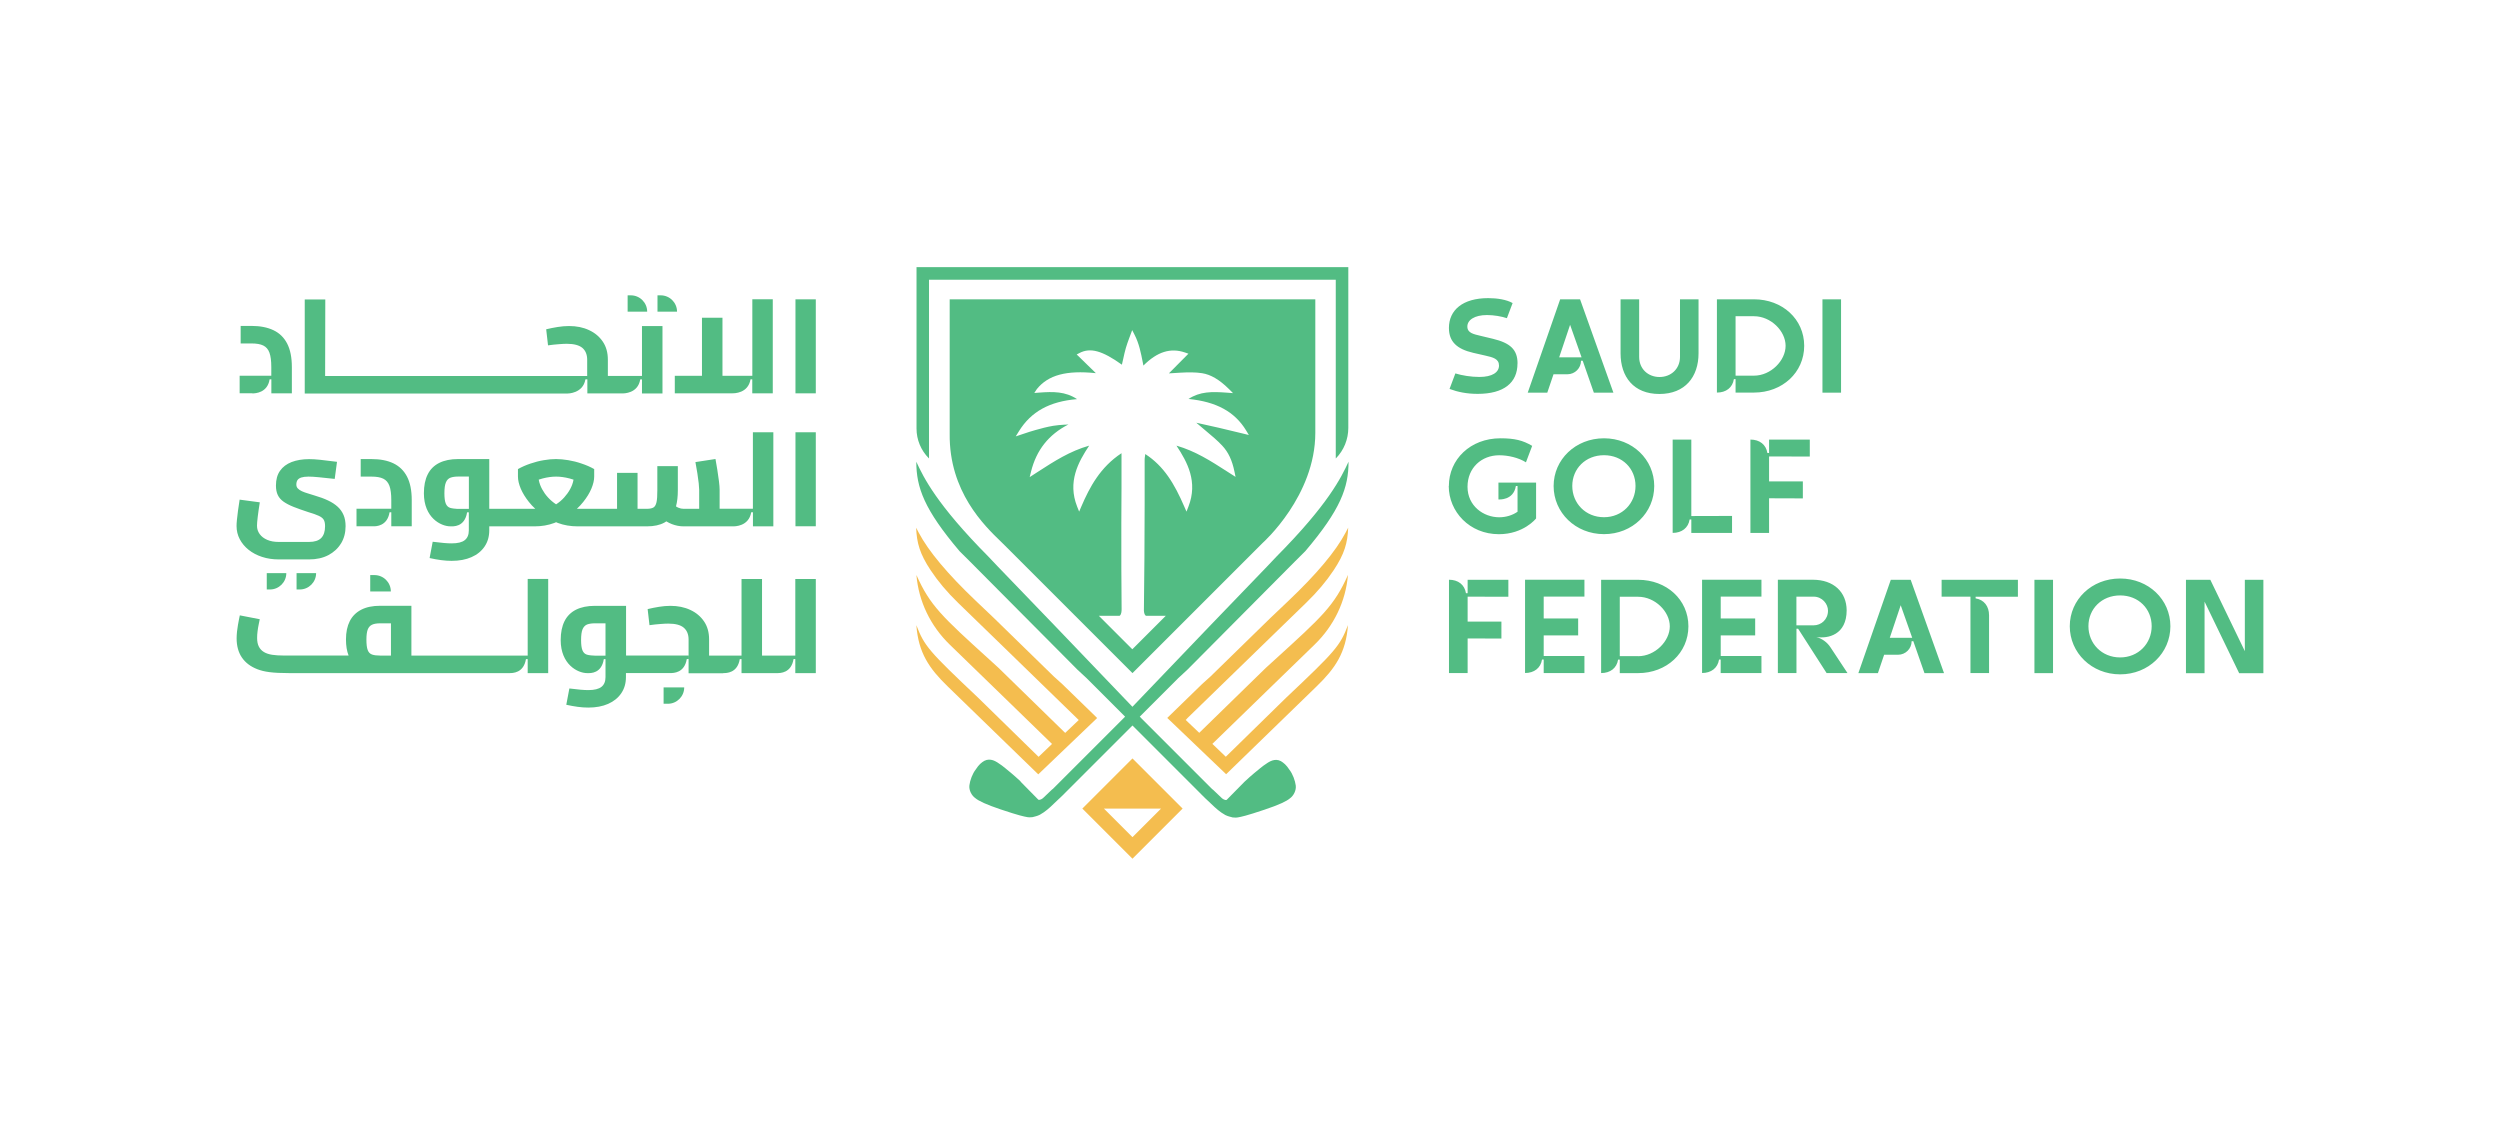 <?xml version="1.0" encoding="UTF-8"?>
<svg id="a" data-name="Layer 1" xmlns="http://www.w3.org/2000/svg" viewBox="0 0 446.28 200.98">
  <g id="b" data-name="ICON">
    <path id="c" data-name="EAGLE YELLOW" d="M202.16,153.29l8.95-8.95-8.95-8.95-8.95,8.95,8.95,8.95ZM207.26,144.34l-5.1,5.1-5.1-5.1h10.2ZM166.14,101.81c-1.95-2.93-2.49-4.9-2.6-7.61.17.32.33.62.47.9q2.63,4.97,10.2,12.17c.95.91,2.03,1.93,3.25,3.09l10.67,10.41,1.49,1.34,6.07,5.9.16.17-10.51,10.05-16.17-15.7h0c-3.29-3.19-5.23-5.99-5.59-10.93,1.43,3.73,2.22,4.63,11.07,12.99l10.53,10.3.22.21,2.4-2.3-.23-.22c-2.29-2.23-7.28-7.08-10.22-9.93l-7.8-7.57c-3.48-3.38-5.56-7.74-5.96-12.44,2.44,5.47,4.55,7.4,13.09,15.15l1.57,1.43,11.68,11.4.22.21,2.42-2.3-.23-.22c-2.47-2.4-8.34-8.11-13.18-12.81l-8.11-7.87c-2-1.94-3.6-3.85-4.9-5.81ZM211.89,128.3l-.23.22,2.42,2.3,11.89-11.6,1.57-1.43c8.54-7.76,10.65-9.68,13.09-15.16-.4,4.7-2.48,9.06-5.96,12.44l-7.8,7.57c-2.94,2.85-7.93,7.7-10.22,9.93l-.23.22,2.4,2.3,10.74-10.51c8.85-8.36,9.65-9.27,11.07-12.99-.36,4.94-2.3,7.74-5.58,10.92l-16.17,15.7-10.51-10.05,6.22-6.05,1.51-1.36,10.65-10.4c1.22-1.16,2.29-2.18,3.25-3.09q7.58-7.2,10.2-12.17c.15-.29.3-.58.47-.9-.11,2.71-.65,4.68-2.6,7.61-1.32,1.99-2.93,3.89-4.91,5.81l-4.05,3.93c-4.93,4.78-14,13.6-17.24,16.75Z" fill="#f4bd4f"/>
    <g id="d" data-name="VIBRANT GREEN">
      <path d="M238.45,81.82v-31.88s0-.01-.01-.01h-72.59s-.01,0-.01.01v31.88s-.01.01-.02,0l-.02-.02c-1.4-1.4-2.19-3.31-2.19-5.29v-28.81s0-.01.01-.01h77.06s.01,0,.01.01v28.69c0,2.03-.79,3.98-2.21,5.43h0s-.02,0-.02,0ZM182.2,139.5c-1.35-1.26-2.48-2.15-2.48-2.15,0,0-1.56-1.36-2.47-1.64-.48-.14-.98-.18-1.54.11-.51.3-.97.67-1.52,1.53-.59.74-1.04,1.96-1.14,2.84-.11.88.4,1.82,1.05,2.28.59.5,1.94,1.15,4.54,2.02,3.3,1.11,4.12,1.26,4.77,1.38.44.08.79-.02.9,0,.05,0,.12-.03.12-.03.24-.07.71-.15,1.2-.4.94-.5,1.89-1.4,1.89-1.4l1.59-1.51h.01s.5-.48.5-.48l.28-.27s0,0-.01,0l12.27-12.27,12.31,12.31s0,0-.01,0l.28.27.5.5h.01s1.59,1.5,1.59,1.5c0,0,.95.9,1.89,1.4.5.25.96.33,1.2.4,0,0,.06.04.12.03.11-.02.47.08.9,0,.66-.12,1.47-.27,4.77-1.38,2.61-.87,3.96-1.52,4.54-2.02.65-.46,1.15-1.4,1.05-2.28-.11-.88-.55-2.1-1.14-2.84-.55-.86-1.02-1.22-1.52-1.53-.56-.29-1.06-.26-1.54-.11-.91.28-2.47,1.64-2.47,1.64,0,0-1.14.89-2.48,2.15l-3.19,3.24c-.37.12-.84-.3-.84-.3l-1.66-1.58s-.02,0-.03.01l-12.66-12.66c-.11-.11-.21-.22-.32-.33l6.88-6.88,1.62-1.5,19.15-19.27h0l1.9-1.89c6.31-7.44,7.72-11.35,7.72-15.97-1.31,2.84-3.64,7.63-12.89,16.96l-1.62,1.71c-4.74,4.88-14.71,15.3-24.07,25.08-9.36-9.78-19.33-20.2-24.07-25.08l-1.62-1.71c-9.25-9.32-11.58-14.12-12.89-16.96,0,4.62,1.42,8.53,7.72,15.97l1.9,1.89h0l19.15,19.27,1.62,1.5,6.88,6.88c-.11.11-.21.22-.32.33l-12.63,12.63s-.02,0-.03-.01l-1.66,1.58s-.47.42-.84.3l-3.19-3.24ZM234.8,53.43v23.83c0,11.26-9.29,19.56-9.4,19.66l-23.24,23.24-22.74-22.74c-.2-.2-.44-.43-.7-.69-3.02-2.91-9.3-8.97-9.19-19.28v-24.02h65.27ZM222.94,77.66l-.5-.83c-2.03-3.33-5.29-5.11-10.25-5.61-.01,0-.02,0-.03,0,2.07-1.35,4.17-1.32,6.78-1.13l1.17.09-.77-.77c-1.65-1.63-3.21-2.55-4.75-2.79-1.22-.19-2.46-.17-3.94-.09l-.8.05c-.38.02-.76.05-1.16.07-.01,0-.02,0-.03,0,1.04-1.06,2.05-2.08,3.04-3.06l.45-.45-.6-.21c-2.59-.89-4.96-.15-7.44,2.33l-.11-.57c-.34-1.73-.66-3.37-1.48-4.96l-.41-.8-.5,1.34c-.24.67-.46,1.24-.63,1.84-.18.62-.32,1.24-.46,1.9l-.04.17c-.07.3-.14.61-.21.92-3.51-2.51-5.64-3.1-7.58-2.08l-.49.26.4.38c.98.94,1.99,1.93,3.02,2.95-.01,0-.02,0-.03,0-5.23-.54-8.46.33-10.49,2.83l-.47.71.92-.07c2.44-.18,4.63-.22,6.72,1.17-.01,0-.02,0-.03,0-4.88.41-8.17,2.22-10.34,5.71l-.58.94,1.38-.46c.77-.26,1.44-.48,2.13-.67,1.02-.29,2.11-.58,3.18-.76.67-.11,1.36-.16,2-.2h.16c.18-.02.37-.03.55-.04-3.53,1.81-5.71,4.57-6.67,8.42l-.24.98,1.45-.94c2.94-1.9,5.73-3.7,9.17-4.68-1.96,2.95-3.89,6.47-2.15,10.88l.36.9.38-.89c1.49-3.48,3.39-7.05,7.18-9.54v6.33c-.02,2.06-.03,4.12-.03,6.17-.01,5.73,0,10.74.05,15.32,0,.4-.03.89-.3,1.16-.01.01-.04.03-.06.04h-3.15s0,0,0,0h-.56l5.98,5.98,5.98-5.98h-3.55s-.05-.03-.07-.05c-.31-.29-.3-.92-.29-1.13.08-5.98.12-12.12.13-18.78,0-2.64,0-5.28,0-7.93,0-.18.03-.37.06-.59l.05-.39c3.34,2.16,5.21,5.32,6.97,9.39l.39.89.35-.9c1.72-4.42-.19-7.93-2.14-10.88,3.39.98,6.11,2.73,8.99,4.58l1.56,1-.19-.92c-.42-2.04-1.09-3.49-2.21-4.68-.85-.91-1.85-1.74-2.9-2.62l-.19-.16c-.49-.41-1-.84-1.52-1.29,2.59.56,5.37,1.2,8.44,1.96l.94.23Z" fill="#52bc83"/>
    </g>
  </g>
  <path id="e" data-name="ENGLISH WORDMARK" d="M324.23,113.71c2.09.34,5.42-.38,5.42-4.77-.02-3.24-2.31-5.45-6.04-5.45h-6.24v16.66h3.32v-7.91h.3l5.08,7.91h3.73l-3.04-4.6c-.59-.9-1.49-1.55-2.53-1.84ZM320.68,111.64v-5.13h3.08c1.52,0,2.56,1.29,2.56,2.5,0,1.59-1.23,2.62-2.56,2.62h-3.08ZM363.17,103.5h3.32v16.66h-3.32v-16.66ZM282.84,117.12v3.03h-7.27v-2.41h-.3c-.24,1.51-1.4,2.4-3.03,2.4v-16.65s10.6,0,10.6,0v3.01h-7.27v3.9h6.15v3.02h-6.15v3.68h7.27ZM314.44,117.12v3.03h-7.28v-2.41h-.29c-.24,1.51-1.4,2.4-3.03,2.4v-16.65s10.6,0,10.6,0v3.01h-7.27v3.9h6.15v3.02h-6.15v3.68h7.27ZM292.43,103.5h-6.61v13.05s0,3.6,0,3.6c0,0,0,0,0,0h0s0,0,0,0c1.64,0,2.79-.89,3.03-2.4h.3v2.41h3.28c5.07,0,8.97-3.6,8.97-8.36s-3.9-8.3-8.97-8.3ZM292.43,117.13c-2.75,0-3.28,0-3.28,0v-.6h0v-10h3.28c3.02,0,5.65,2.64,5.65,5.28s-2.63,5.33-5.65,5.33ZM337.53,103.5l-5.79,16.66h3.49l1.11-3.28h2.49c1.33,0,2.42-1.08,2.42-2.42h.3l1.99,5.7h3.49l-5.95-16.66h-3.55ZM337.35,113.85l1.95-5.81,2.05,5.81h-4ZM400.73,103.5h3.31v16.68h-4.32l-6.18-12.78v12.78h-3.32v-16.68h4.35l6.16,12.74v-12.74ZM346.61,103.5h13.61v3.02h-7.55v.3c1.51.24,2.4,1.4,2.4,3.03v10.3h-3.32v-13.64h-5.15v-3.02ZM378.47,103.27c-5.09,0-8.99,3.78-8.99,8.52s3.9,8.59,8.99,8.59,8.97-3.83,8.97-8.59-3.9-8.52-8.97-8.52ZM378.47,117.36c-3.3,0-5.66-2.5-5.66-5.58s2.36-5.49,5.66-5.49,5.63,2.41,5.63,5.49-2.36,5.58-5.63,5.58ZM261.99,103.5h7.27v3.03l-7.27-.02v4.45s6.03,0,6.03,0v3.03l-6.03-.02v6.18h-3.33v-16.66c1.64,0,2.79.89,3.03,2.4h.3v-2.4ZM270.89,64.88c0,3.45-2.43,5.43-7.11,5.43-1.93,0-3.55-.33-5.02-.88h0s1.04-2.77,1.04-2.77c1.2.37,2.8.63,4.3.63,2.27,0,3.49-.82,3.49-2.03s-1.07-1.47-2.43-1.78l-2.19-.5c-2.88-.67-4.32-1.98-4.32-4.43,0-3.19,2.45-5.33,7.02-5.33,1.59,0,3.26.26,4.35.88l-1.02,2.7c-.95-.32-2.32-.56-3.55-.56-2.24,0-3.51.89-3.51,2.05s1.11,1.36,2.4,1.67l2.17.52c3.05.74,4.39,1.9,4.39,4.4ZM299.89,53.43h3.32v9.64c0,4.19-2.39,7.26-6.99,7.26s-6.93-3.07-6.93-7.26v-9.64h3.32v10.28c0,2.17,1.62,3.59,3.64,3.59s3.65-1.43,3.65-3.59v-10.28ZM325.33,53.43h3.32v16.66h-3.32v-16.66ZM282.06,53.43h-3.55l-5.79,16.66h3.49l1.11-3.28h2.49c1.33,0,2.42-1.08,2.42-2.42h.3l1.99,5.7h3.49l-5.95-16.66ZM278.33,63.79l1.95-5.81,2.05,5.81h-4ZM313.1,70.08c5.07,0,8.97-3.59,8.97-8.35s-3.9-8.3-8.97-8.3h-6.61v13.05h0v3.6s0,0,0,0h0s0,0,0,0c1.64,0,2.79-.89,3.03-2.4h.3v2.41h3.28ZM309.82,56.45h3.28c3.02,0,5.65,2.64,5.65,5.28s-2.63,5.33-5.65,5.33c-2.75,0-3.28,0-3.28,0v-.6h0v-10ZM258.64,86.76c0-4.74,3.83-8.52,9.21-8.52,2.54,0,4,.37,5.66,1.35l-1.11,2.94c-1.31-.83-3.18-1.26-4.77-1.26-3.13,0-5.66,2.21-5.66,5.63s2.86,5.44,5.66,5.44c1.16,0,2.34-.34,3.27-.99v-4.59h-.3c-.42,2.61-3.02,2.4-3.11,2.4v-3.01h6.72v6.4s-2.2,2.81-6.64,2.81c-5.25,0-8.95-4.03-8.95-8.6ZM295.3,86.76c0-4.74-3.9-8.52-8.97-8.52s-8.99,3.78-8.99,8.52,3.9,8.59,8.99,8.59,8.97-3.83,8.97-8.59ZM286.33,92.33c-3.3,0-5.66-2.5-5.66-5.58s2.36-5.49,5.66-5.49,5.63,2.41,5.63,5.49-2.36,5.58-5.63,5.58ZM315.8,78.47h7.27v3.03l-7.27-.02v.63h0v3.83h6.03v3.03l-6.03-.02v6.18h-3.33v-16.66c1.64,0,2.79.89,3.03,2.4h.3v-2.4ZM301.92,92.12l7.27-.02v3.03h-7.27v-2.4h-.3c-.24,1.51-1.4,2.4-3.03,2.4v-16.66h3.33v13.65Z" fill="#52bc83"/>
  <path id="f" data-name="ARABIC WORDMARK" d="M137.95,53.43v16.79h-3.66v-2.51h0s-.31,0-.31,0h0c-.43,2.53-2.94,2.5-3.23,2.5h0s-.02,0-.03,0h-10.26s0-3.13,0-3.13h4.85v-10.36h3.66v10.36h5.33v-13.66h3.66ZM142,53.43v16.79h3.63v-16.79h-3.63ZM45.04,70.23c.58,0,2.71-.12,3.09-2.51h.31v2.5h3.66v-4.69c0-1.72-.28-3.12-.84-4.2-.56-1.08-1.37-1.87-2.44-2.38-1.07-.51-2.38-.77-3.92-.77h-1.94v3.13h1.94c.89,0,1.59.12,2.1.37.51.25.88.67,1.1,1.28.22.61.33,1.46.33,2.56v1.55h0s-.27,0-.27,0h-5.38v3.13h2.25s0,0,0,0ZM117.94,52.72h-.57v2.92h3.49c0-1.61-1.31-2.92-2.92-2.92ZM112.61,52.72h-.57v2.92h3.49c0-1.61-1.31-2.92-2.92-2.92ZM104.54,67.72h0s.31,0,.31,0v2.51h6.21c.3,0,2.81.03,3.23-2.5h.31v2.51h3.66v-12.03h-3.66v8.9h-6.09v-2.9c0-1.26-.3-2.34-.9-3.22-.6-.89-1.42-1.58-2.46-2.06-1.04-.49-2.23-.73-3.57-.73-.65,0-1.33.06-2.03.17-.69.11-1.38.25-2.05.41l.33,2.87c.7-.1,1.35-.17,1.94-.21.59-.05,1.06-.07,1.41-.07,1.28,0,2.2.25,2.78.73.57.49.86,1.2.86,2.12v2.9h-46.78l.03-13.66h-3.67v16.79s46.87,0,46.87,0c.09,0,2.79,0,3.23-2.51ZM66.09,102.66v2.92h3.68c0-1.61-1.31-2.92-2.92-2.92h-.76ZM129.08,120.16c.62,0,2.56,0,2.98-2.5h.31v2.5h6.31c.62,0,2.56,0,2.98-2.51h.31v2.51h3.66v-16.8h-3.66v13.67h-5.94s0-13.67,0-13.67h-3.66v13.67h-5.79s0-2.89,0-2.89c0-1.26-.3-2.33-.9-3.21-.6-.88-1.41-1.57-2.45-2.05-1.04-.49-2.22-.73-3.56-.73-.65,0-1.33.06-2.02.17-.69.11-1.37.25-2.04.41l.33,2.87c.7-.1,1.35-.17,1.94-.21.59-.05,1.06-.07,1.41-.07,1.28,0,2.2.24,2.77.73.57.49.86,1.19.86,2.12v6.02h6.16ZM122.14,122.71h-3.68v2.92h.76c1.61,0,2.92-1.31,2.92-2.92ZM43.17,117.36c-.62-.92-.93-2.06-.93-3.42,0-.38.03-.78.07-1.2.05-.41.1-.81.17-1.19.06-.38.13-.72.19-1.02.06-.3.11-.52.14-.68l3.56.69c-.05.24-.11.55-.19.93-.08.38-.15.79-.2,1.21-.06.42-.08.82-.08,1.21,0,.62.1,1.13.31,1.54.21.41.51.73.91.97.4.24.89.4,1.47.49.58.09,1.25.13,2,.13h11.64c-.31-.78-.47-1.73-.47-2.87,0-1.29.23-2.38.68-3.27.45-.89,1.14-1.57,2.05-2.04.91-.47,2.04-.7,3.38-.7h5.57v8.89h20.76v-13.68h3.66v16.81h-3.66v-2.5h-.31c-.42,2.51-2.37,2.5-2.98,2.5h-39.28c-3.01,0-4.49-.23-5.7-.7-1.21-.47-2.13-1.17-2.75-2.09ZM65.41,114.16c0,.84.07,1.47.23,1.88.15.41.41.67.77.8.36.13.85.19,1.47.19h1.91v-5.76h-1.91c-.62,0-1.11.08-1.47.25-.36.17-.61.46-.77.87-.15.41-.23,1-.23,1.77ZM111.76,117.03v-8.88h-5.56c-1.34,0-2.46.23-3.38.69-.91.46-1.6,1.15-2.05,2.05-.45.91-.68,2.03-.68,3.37,0,4.33,3.01,5.9,4.73,5.9.03,0,.06,0,.08,0,.56.01,2.48.07,2.89-2.5h.31v-.62h-1.91c-.31,0-1.07-.06-1.43-.18-.37-.12-.63-.38-.79-.78-.16-.4-.24-1-.24-1.82,0-.88.09-1.52.27-1.95.19-.42.46-.7.82-.84.37-.13.82-.2,1.36-.2h1.91v9.6c0,.78-.24,1.36-.72,1.74-.48.38-1.26.58-2.34.58-.38,0-.85-.02-1.4-.07-.55-.05-1.22-.12-1.99-.22l-.55,2.91c.71.16,1.4.28,2.05.37.65.09,1.28.13,1.89.13,1.35,0,2.53-.22,3.53-.66,1-.44,1.78-1.07,2.34-1.89.56-.82.84-1.78.84-2.9v-.71h7.87s.02,0,.02,0c.63,0,2.55-.02,2.97-2.5h.31v-.63h-11.16ZM63.64,90.82v3.13h3.02c.48.01,2.48-.03,2.88-2.5h.31v2.5h3.65v-4.68c0-1.72-.28-3.11-.84-4.19-.56-1.07-1.37-1.86-2.43-2.37-1.07-.51-2.37-.76-3.91-.76h-1.93v3.13h1.93c.89,0,1.59.12,2.1.37.51.25.87.67,1.1,1.28.22.6.33,1.46.33,2.55v1.54h-6.2ZM60.88,97.01c.54-.89.81-1.92.81-3.08,0-.76-.12-1.43-.36-1.99-.24-.56-.59-1.06-1.05-1.48-.46-.42-1.03-.8-1.72-1.12-.68-.33-1.49-.62-2.41-.89-.43-.14-.84-.27-1.22-.38-.38-.11-.73-.24-1.04-.38-.31-.14-.55-.31-.73-.5-.18-.19-.26-.42-.26-.69,0-.32.07-.58.2-.79.14-.21.36-.36.68-.47.32-.1.75-.16,1.29-.16.49,0,1.1.04,1.83.11.72.07,1.67.17,2.85.3l.41-3.05c-1.24-.16-2.24-.28-2.99-.36-.76-.08-1.42-.12-1.99-.12-1.19,0-2.24.18-3.13.52-.89.35-1.58.87-2.06,1.56-.49.69-.73,1.57-.73,2.64,0,.67.11,1.23.33,1.69.22.46.57.86,1.04,1.19.47.33,1.07.64,1.8.93.73.29,1.61.6,2.62.93.81.24,1.43.46,1.86.66.43.2.72.43.88.7.16.27.24.65.24,1.15,0,.94-.23,1.64-.69,2.11-.46.47-1.19.7-2.17.7h-5.42c-.78,0-1.46-.12-2.04-.37-.58-.25-1.03-.59-1.35-1.03-.32-.44-.48-.93-.48-1.49,0-.32.04-.85.13-1.59.09-.74.21-1.6.37-2.59l-3.6-.48c-.11.7-.21,1.35-.29,1.96-.08.6-.14,1.14-.19,1.6-.05.46-.07.84-.07,1.15,0,.84.19,1.63.57,2.35.38.72.91,1.36,1.59,1.9.68.54,1.47.96,2.39,1.26.91.3,1.9.45,2.97.45h5.42c1.32,0,2.47-.25,3.44-.76.97-.51,1.73-1.21,2.27-2.1ZM134.41,93.96v-2.51h-.31c-.43,2.53-2.94,2.51-3.23,2.51h-8.86c-.7,0-1.39-.14-2.07-.4-.34-.13-.67-.3-.99-.49-.11.08-.22.15-.35.22-.8.44-1.84.67-3.09.67h-12.42c-1.25,0-2.41-.2-3.49-.6-.11-.04-.22-.09-.33-.14-.11.04-.22.1-.33.14-1.08.4-2.25.6-3.49.6h-8.11v.71c0,1.11-.28,2.08-.84,2.9-.56.82-1.33,1.45-2.34,1.89-1,.44-2.18.66-3.53.66-.6,0-1.23-.04-1.89-.13-.66-.09-1.34-.21-2.05-.37l.55-2.91c.78.09,1.44.17,1.99.22.55.05,1.01.07,1.4.07,1.08,0,1.86-.19,2.34-.58.48-.38.72-.96.72-1.74v-3.22h-.31c-.43,2.72-2.57,2.5-2.98,2.5-1.72,0-4.73-1.56-4.73-5.9,0-1.33.22-2.46.68-3.37.45-.91,1.14-1.59,2.05-2.05.92-.46,2.04-.69,3.38-.69h5.56v8.88h8.21c-.42-.39-.8-.8-1.14-1.23-.63-.79-1.11-1.58-1.45-2.37-.33-.79-.5-1.51-.5-2.16v-1.33c.68-.38,1.42-.71,2.22-.98.79-.27,1.59-.48,2.39-.61.79-.14,1.53-.2,2.19-.2s1.4.07,2.19.2c.79.13,1.59.33,2.39.61.81.27,1.55.59,2.23.98v1.33c0,.66-.17,1.37-.5,2.16-.33.79-.82,1.58-1.45,2.37-.34.43-.72.84-1.14,1.23h7.17v-6.42h3.66v6.42h1.69c.49,0,.87-.08,1.14-.23.26-.15.44-.46.55-.93.11-.47.15-1.19.15-2.14v-4.32h3.66v4.32c0,1.11-.11,2.06-.33,2.87.15.1.31.19.47.25.29.12.57.18.86.18h2.81v-3.41c0-.24-.03-.62-.08-1.14-.06-.52-.14-1.11-.24-1.77-.11-.66-.22-1.33-.35-2.02l3.58-.55c.11.57.22,1.22.33,1.93.11.72.2,1.4.29,2.03.08.64.12,1.14.12,1.51v3.41s5.94,0,5.94,0v-13.65h3.65v16.79h-3.65ZM83.69,85.07h-1.91c-.54,0-1,.07-1.36.2-.37.14-.64.41-.82.84-.18.42-.27,1.07-.27,1.95,0,.81.08,1.42.24,1.82.16.4.42.66.79.78.31.1.89.16,1.25.18h2.09v-5.75ZM102.37,85.62c-.23-.08-.47-.15-.7-.21-.85-.22-1.65-.33-2.4-.33s-1.55.11-2.4.33c-.24.06-.47.13-.7.21.05.3.13.61.25.93.2.53.48,1.04.83,1.54.36.5.78.96,1.26,1.37.25.21.5.4.76.57.26-.17.52-.36.77-.57.48-.41.89-.87,1.25-1.37.36-.5.64-1.01.84-1.54.12-.32.2-.63.25-.93ZM142,93.95h3.63v-16.78h-3.63v16.78ZM52.94,105.23h.57c1.61,0,2.92-1.31,2.92-2.92h-3.49v2.92ZM51.11,102.31h-3.49v2.92h.57c1.61,0,2.92-1.31,2.92-2.92Z" fill="#52bc83"/>
</svg>